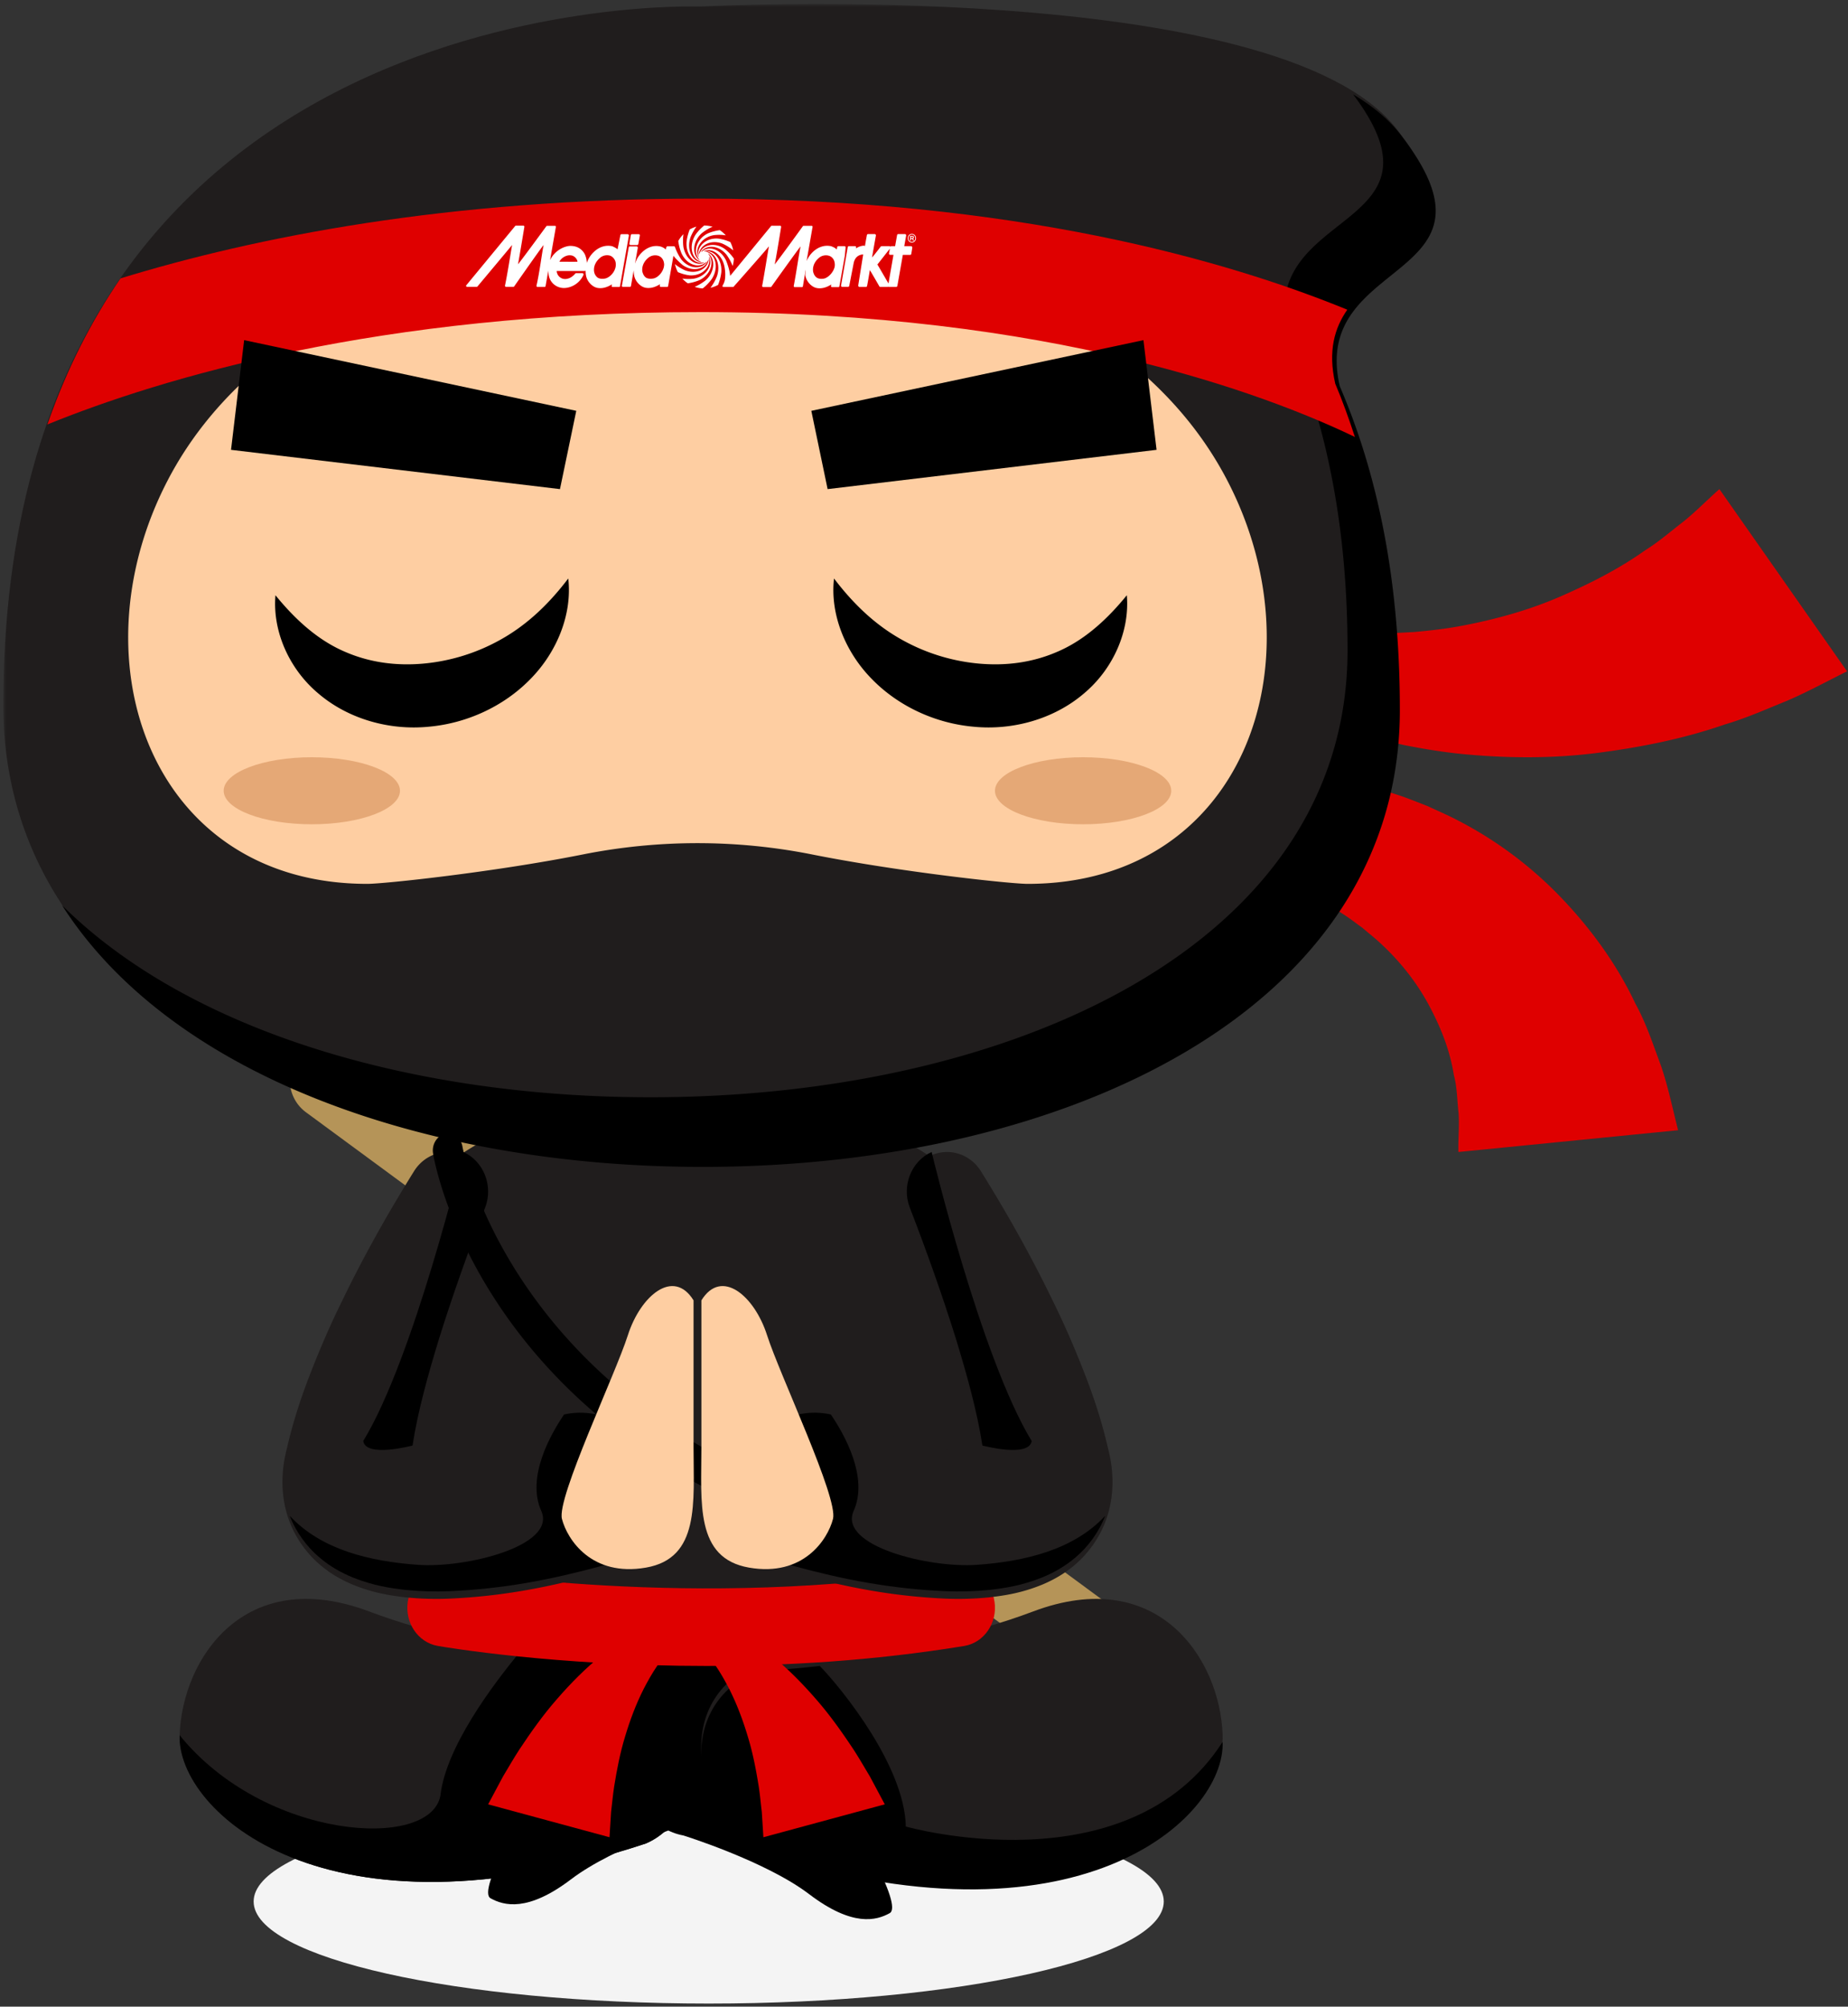 <svg xmlns="http://www.w3.org/2000/svg" xmlns:xlink="http://www.w3.org/1999/xlink" width="281" height="305"><rect width="100%" height="100%" fill="#333333" stroke="none"/><defs><path id="a" d="M.001 0h217.303v176.106H.001z"/></defs><g fill="none" fill-rule="evenodd"><path d="M-64-2h345v294.405H-64z"/><path fill="#F4F4F4" d="M176.959 289.02c0 8.565-30.98 15.51-69.195 15.51-38.215 0-69.197-6.945-69.197-15.51 0-8.564 30.982-15.508 69.197-15.508 38.214 0 69.195 6.944 69.195 15.509"/><path fill="#201D1D" d="M98.17 252.976s-23.068-.894-42.018-8.034c-18.949-7.144-28.424 7.14-28.836 18.747-.412 11.607 22.246 32.589 70.854 16.519 8.651-3.574 13.595-21.43 0-27.232"/><path fill="#000" d="M98.17 280.222c8.651-3.564 13.595-21.374 0-27.163 0 0-8.283-.32-18.996-2.11-4.427 5.328-11.412 14.737-12.213 22.007-1.605 8.37-26.776 6.695-39.645-9.21-.412 11.577 22.246 32.506 70.854 16.476"/><path fill="#B59458" d="M171.809 259.999a5.875 5.875 0 01-3.225-1.153L46.53 169.064c-2.675-1.968-3.267-5.755-1.318-8.457 1.946-2.704 5.7-3.295 8.365-1.332l122.053 89.782c2.674 1.968 3.264 5.753 1.32 8.457a5.963 5.963 0 01-5.142 2.485"/><path fill="#201D1D" d="M150.124 183.303c-11.4-12.958-31.193-17.638-40.08-19.14a27.032 27.032 0 00-9.098 0c-8.884 1.502-28.678 6.182-40.079 19.14-6.627 8.09-3.163 52.697 6.91 65.382h75.44c10.073-12.685 13.534-57.292 6.907-65.382"/><path fill="#000" d="M103.922 278.985s12.502 3.891 19.109 8.914c6.605 5.026 10.242 4.009 12.255 2.89 2.015-1.117-4.48-13.113-14.266-27.16-9.788-14.047-15.014-16.645-19.105-14.053-4.092 2.592-9.822 12.428-9.822 12.428s2.764 15.35 11.829 16.98"/><path fill="#000" d="M105.953 276.721s-12.502 3.892-19.11 8.914c-6.604 5.025-10.239 4.01-12.254 2.89-2.015-1.116 4.48-13.112 14.268-27.162 9.788-14.047 15.012-16.643 19.102-14.051 4.093 2.592 9.823 12.428 9.823 12.428s-2.764 15.349-11.829 16.981"/><path fill="#201D1D" d="M157.074 244.942c18.948-7.144 28.423 7.14 28.835 18.747.415 11.607-22.246 32.589-70.853 16.519-8.652-3.574-13.595-21.43 0-27.232 0 0 23.068-.894 42.018-8.034z"/><path fill="#201D1D" d="M146.979 178.495c.522 3.346 1.286 8.74 1.587 13.214 0 0 2.564 18.438-4.038 30.963-5.77 10.439-52.354 21.787-75.89 24.881h75.664c10.103-12.603 13.575-56.917 6.927-64.954-1.313-1.476-2.747-2.834-4.251-4.104"/><path fill="#DF0000" d="M107.395 253.214c-23.013 0-39.791-2.86-40.837-3.044-3.006-.526-5.04-3.543-4.55-6.744.49-3.202 3.349-5.372 6.331-4.852.375.067 37.615 6.39 76.594-.006 3.021-.503 5.828 1.705 6.292 4.911.465 3.206-1.601 6.207-4.609 6.7-13.862 2.273-27.37 3.035-39.22 3.035"/><path fill="#DF0000" d="M99.887 246.421c-1.755.719-3.038 1.435-4.43 2.309-1.37.848-2.644 1.8-3.9 2.794-2.486 2.01-4.742 4.28-6.84 6.698-2.121 2.413-3.964 5.014-5.74 7.692-.875 1.343-1.66 2.719-2.495 4.106l-2.26 4.231 18.458 5 .242-3.866c.155-1.259.269-2.568.464-3.839.41-2.539.896-5.11 1.657-7.58.74-2.48 1.657-4.94 2.84-7.273.602-1.154 1.243-2.31 1.974-3.385.687-1.068 1.606-2.19 2.288-2.961l-2.258-3.926z"/><path fill="#201D1D" d="M43.643 220.075c1-4.328 2.3-8.151 3.744-11.805 1.436-3.66 2.964-7.178 4.651-10.573 3.312-6.851 6.917-13.249 10.918-19.678 1.598-2.572 4.769-3.65 7.589-2.399 3.185 1.414 4.71 5.258 3.406 8.59l-.065.169c-2.548 6.51-5 13.344-7.112 20.008-1.73 5.607-3.351 11.353-4.153 16.569a31.307 31.307 0 003.773-.364c5.58-.843 12.215-2.725 17.893-4.72l.297-.106c.225-.08.45-.149.68-.214 6.154-1.705 12.525 2.172 14.225 8.662 1.703 6.492-1.902 13.135-8.057 14.843-7.712 2.138-14.788 3.559-23.176 3.93a46.58 46.58 0 01-6.635-.205c-2.383-.28-4.94-.667-8.082-1.964-1.568-.672-3.312-1.595-5.095-3.165-1.777-1.548-3.489-3.86-4.424-6.393-1.928-5.08-.74-9.767-.377-11.185"/><path fill="#000" d="M73.77 183.55l-.066.166c-2.482 6.41-4.868 13.131-6.925 19.691-1.688 5.518-3.266 11.171-4.049 16.304 0 0-7.107 1.897-7.496-.684 7.72-12.655 15.216-43.928 15.216-43.928 3.102 1.388 4.586 5.174 3.32 8.45"/><path fill="#000" d="M153.007 239.748c-77.164-9.55-86.779-62.15-87.156-64.424-.228-1.363.592-2.7 1.827-2.982 1.243-.278 2.418.595 2.645 1.958.125.699 10.101 53.17 87.292 60.875 1.324.147 2.144 1.357 2.005 2.745-.142 1.39-1.269 2.413-2.515 2.286a172.08 172.08 0 01-4.098-.458"/><path fill="#201D1D" d="M168.466 220.075c-1-4.328-2.3-8.151-3.744-11.805-1.436-3.66-2.965-7.178-4.651-10.573-3.312-6.851-6.918-13.249-10.919-19.678-1.597-2.572-4.768-3.65-7.586-2.399-3.187 1.414-4.713 5.258-3.408 8.59l.067.169c2.546 6.51 4.998 13.344 7.11 20.008 1.73 5.607 3.353 11.353 4.155 16.569a31.315 31.315 0 01-3.776-.364c-5.58-.843-12.214-2.725-17.893-4.72l-.296-.106c-.225-.08-.45-.149-.68-.214-6.152-1.705-12.523 2.172-14.226 8.662-1.703 6.492 1.903 13.135 8.057 14.843 7.713 2.138 14.789 3.559 23.177 3.93 2.089.083 4.272.036 6.634-.205 2.384-.28 4.944-.667 8.085-1.964 1.565-.672 3.312-1.595 5.093-3.165 1.776-1.548 3.488-3.86 4.424-6.393 1.928-5.08.74-9.767.377-11.185"/><path fill="#000" d="M138.34 183.55l.065.166c2.482 6.41 4.868 13.131 6.925 19.691 1.688 5.518 3.266 11.171 4.05 16.304 0 0 7.105 1.897 7.495-.684-7.722-12.655-15.215-43.928-15.215-43.928-3.103 1.388-4.589 5.174-3.32 8.45m12.117 58.107c2.381-.274 4.94-.651 8.08-1.918 1.562-.656 3.307-1.556 5.087-3.09 1.775-1.51 3.485-3.768 4.42-6.24-4.8 5.155-12.19 6.917-19.493 7.437-7.302.52-20.958-2.855-18.784-8.111 2.389-5.149-1.423-11.794-3.43-14.739-5.991-1.34-12.063 2.37-13.718 8.534-1.702 6.338 1.903 12.823 8.05 14.492 7.707 2.086 14.777 3.472 23.159 3.834 2.087.082 4.27.036 6.629-.199m-88.805 0c-2.381-.274-4.94-.651-8.079-1.918-1.563-.656-3.308-1.556-5.088-3.09-1.775-1.51-3.486-3.768-4.42-6.24 4.799 5.155 12.19 6.917 19.493 7.437 7.302.52 20.958-2.855 18.783-8.111-2.388-5.149 1.424-11.794 3.43-14.739 5.992-1.34 12.063 2.37 13.719 8.534 1.701 6.338-1.904 12.823-8.05 14.492-7.707 2.086-14.777 3.472-23.159 3.834-2.087.082-4.27.036-6.63-.199"/><path fill="#FECEA2" d="M106.65 197.65v22.261c0 8.48-.996 16.93 7.244 18.358 8.239 1.428 11.947-4.224 12.77-7.405.823-3.18-8.107-21.906-10.026-27.913-1.92-6.008-6.935-10.248-9.987-5.301m-1.193 0v22.261c0 8.48.994 16.93-7.243 18.358-8.237 1.428-11.945-4.224-12.77-7.405-.823-3.18 8.106-21.906 10.024-27.913 1.921-6.008 6.935-10.248 9.99-5.301"/><path fill="#000" d="M137.734 277.624c-.177-9.108-9.58-20.79-13.082-24.41-5.79.654-9.596.804-9.596.804-13.595 5.818-8.652 23.724 0 27.304 48.61 16.117 71.268-4.922 70.853-16.562-14.448 22.435-48.175 12.864-48.175 12.864"/><path fill="#DF0000" d="M108.873 246.421c1.755.719 3.036 1.435 4.431 2.309 1.367.848 2.641 1.8 3.897 2.794 2.486 2.01 4.742 4.28 6.842 6.698 2.12 2.413 3.962 5.014 5.737 7.692.875 1.343 1.66 2.719 2.496 4.106l2.26 4.231-18.458 5-.242-3.866c-.155-1.259-.269-2.568-.464-3.839-.408-2.539-.896-5.11-1.657-7.58-.74-2.48-1.657-4.94-2.84-7.273-.6-1.154-1.243-2.31-1.974-3.385-.687-1.068-1.604-2.19-2.288-2.961l2.26-3.926zm98.771-150.242c.096-.026.436-.003.711.007l.891.027c.607.019 1.229.02 1.872.01 1.25.006 2.557-.095 3.822-.153 2.573-.225 5.127-.518 7.653-1.013 5.04-.975 9.948-2.345 14.56-4.343 4.602-2.006 9.014-4.227 13.03-7.093 2.07-1.274 3.943-2.932 5.857-4.393 1.885-1.527 3.617-3.306 5.406-4.886l19.408 27.697c-3.072 1.525-6.026 3.15-9.146 4.483-3.156 1.272-6.212 2.654-9.47 3.603-6.35 2.205-12.978 3.497-19.512 4.333-6.56.827-13.15.797-19.596.222-3.224-.284-6.429-.8-9.594-1.424-1.591-.369-3.16-.698-4.748-1.159a44.516 44.516 0 01-2.386-.7l-1.221-.396-1.395-.482 3.858-14.34zm-4.485 22.315l1.451.255 1.223.244c.78.17 1.581.332 2.322.538 1.528.376 3.01.84 4.488 1.325 1.48.485 2.91 1.082 4.376 1.646 1.417.652 2.86 1.283 4.271 1.996A59.727 59.727 0 01236.96 136c4.65 4.764 8.817 10.38 11.715 16.554 1.676 3.045 2.69 6.236 3.897 9.458 1.092 3.219 1.752 6.468 2.593 9.775l-33.408 3.312c-.041-1.922.153-3.983.03-5.916-.226-1.88-.212-3.932-.711-5.732-.601-3.832-2.02-7.37-3.891-10.834-1.88-3.458-4.451-6.7-7.602-9.541-.786-.706-1.624-1.362-2.442-2.07-.868-.61-1.722-1.293-2.624-1.88-.902-.59-1.814-1.179-2.74-1.69-.468-.285-.917-.5-1.374-.745l-.645-.334c-.217-.107-.442-.213-.44-.255l3.841-17.608z"/><g transform="translate(.504 .614)"><mask id="b" fill="#fff"><use xlink:href="#a"/></mask><path fill="#201D1D" d="M211.857 18.97C193.72-4.265 105.928.379 105.928.379S-.257-3.568.001 106.956c.256 45.393 50.979 69.15 105.927 69.15 54.951 0 105.672-23.757 105.93-69.15.047-20.071-3.43-36.351-9.131-49.583-.003-.009-.003-.016-.003-.025-4.597-19.983 26.811-15.727 9.133-38.378" mask="url(#b)"/></g><path fill="#000" d="M212.855 20.327c-1.76-2.25-4.185-4.23-7.108-5.986 15.722 20.858-14.503 17.197-9.985 36.388a.09.09 0 01.002.023c5.705 12.93 9.182 28.838 9.137 48.453-.258 44.36-51.014 67.574-105.998 67.574-35.937 0-70.056-9.92-89.463-29.174 16.758 26.194 55.871 39.758 97.418 39.758 54.986 0 105.74-23.742 105.997-69.106.048-20.058-3.432-36.328-9.136-49.551l-.005-.025c-4.596-19.97 26.83-15.717 9.141-38.354"/><path fill="#FECEA2" d="M186.689 73.166c-14.652-28.389-52.16-38.448-80.635-38.448-28.474 0-65.981 10.06-80.636 38.448-14.322 27.753-2.11 61.18 30.43 61.177 2.583 0 19.307-1.788 32.753-4.465a89.225 89.225 0 0134.905 0c13.448 2.677 30.17 4.465 32.756 4.465 32.54.002 44.751-33.424 30.427-61.177"/><path fill="#DF0000" d="M106.547 30.19c-38.473 0-67.835 5.872-88.223 12.124-4.375 6.38-8.17 13.73-11.118 22.202 17.194-6.985 50.48-17.076 99.34-17.076 53.18 0 86.062 12.524 99.474 18.977-.918-2.81-1.903-5.537-2.994-8.113-.002-.01-.002-.016-.002-.026-1.123-4.952-.091-8.431 1.84-11.206-18.107-7.415-50.57-16.882-98.317-16.882"/><path fill="#FFF" fill-rule="nonzero" d="M126.883 40.673c-.22.754-.893 1.485-1.566 1.668-.519.091-.894.022-1.148-.16-.276-.194-.441-.537-.519-.857a1.776 1.776 0 01-.033-.331c0-.697.353-1.37 1.004-1.873a1.667 1.667 0 011.325-.274c.253.057.595.217.816.628.121.217.177.502.177.777 0 .137-.011.285-.056.422zm-25.963 0c-.21.765-.839 1.473-1.512 1.645-.497.103-.95.045-1.203-.137-.276-.194-.43-.526-.518-.857-.034-.148-.034-.228-.034-.331 0-.697.354-1.37 1.005-1.873a1.664 1.664 0 011.324-.274c.253.057.596.217.816.628.122.217.188.502.188.777a2.802 2.802 0 01-.066.422zm27.663-3.072a.176.176 0 00-.044-.126c-.033-.046-.089-.057-.133-.057h-.927a.18.18 0 00-.176.137l-.066.366a2.013 2.013 0 00-.707-.434l-.088-.046c-.01 0-.022-.012-.033-.012-1.004-.228-2.008.092-2.836.891-.408.4-.717.857-.927 1.36l.905-5.174c.011-.046 0-.092-.022-.126s-.066-.057-.11-.057h-1.236a.134.134 0 00-.1.057s-3.707 5.128-4.292 5.813c.21-.856.982-5.687.982-5.687v-.035c0-.034-.01-.08-.033-.102a.13.13 0 00-.1-.058h-1.301a.116.116 0 00-.1.058l-6.212 7.56c-.1-1.096-.607-2.295-.607-2.295-.816-1.76-2.615-2.353-3.674-1.405-.055.023-.122.046-.166.08.806-1.165 2.66-1.074 3.873.388 0 0 .552.697.95 1.736.11-.365.165-.742.187-1.13a6.898 6.898 0 00-1.38-1.462c-1.522-1.074-3.32-.674-3.828.65a.88.88 0 00-.133.218c.144-1.44 1.799-2.33 3.542-1.702 0 0 .85.331 1.7 1.05l-.034-.17a5.242 5.242 0 00-.397-1.086c-.993-.457-1.876-.537-1.876-.537-1.876-.137-3.277 1.234-2.99 2.696v.08c0 .046 0 .091.011.125-.629-1.324.386-3.026 2.229-3.403 0 0 .86-.16 1.931.011a4.766 4.766 0 00-.916-.788c-1.07.137-1.865.514-1.865.514-1.699.868-2.25 2.798-1.302 3.906a.976.976 0 00.11.183c-1.191-.81-1.125-2.821.299-4.123 0 0 .673-.583 1.666-1.005a4.898 4.898 0 00-1.28-.183c-.828.663-1.313 1.394-1.313 1.394-1.06 1.656-.618 3.632.761 4.077v.011l.022.012a.81.81 0 00.133.08c-1.413-.08-2.307-1.862-1.7-3.735 0 0 .287-.81.916-1.668-.353.103-.695.24-1.015.423a7.436 7.436 0 00-.486 1.896c-.132 1.964 1.159 3.426 2.527 3.14h.089c.044 0 .099 0 .143-.01-1.258.65-2.869-.412-3.233-2.342 0 0-.144-.88 0-1.964-.298.297-.563.65-.784 1.039a7.184 7.184 0 00.486 1.862c.828 1.793 2.681 2.375 3.74 1.347h.012l.022-.011c.044-.023.088-.057.132-.091-.772 1.256-2.692 1.199-3.928-.297 0 0-.607-.846-.938-1.828a.345.345 0 00-.066-.125.203.203 0 00-.144-.058h-.927c-.088 0-.154.046-.198.149 0 0-.055.114-.077.343a2.13 2.13 0 00-.662-.4s-.122-.046-.133-.046c-1.004-.251-2.02.08-2.847.891a3.957 3.957 0 00-1.026 1.645s-.011.011-.022.034l.42-2.376a.175.175 0 00-.045-.148.17.17 0 00-.132-.069h-1.026a.18.18 0 00-.177.16l-1.037 5.802c-.011.057 0 .114.044.149.033.045.088.034.132.034h1.027c.088 0 .165-.034.176-.126l.408-2.375c0 .011.022.502.067.742.154.89.904 1.725 1.72 1.896.707.137 1.468-.057 2.219-.537-.011.08-.033.217-.033.217v.034c0 .046.01.069.033.103.033.046.088.057.143.057h.916c.088 0 .166-.034.177-.125l.805-4.603c.607.754 1.402 1.405 1.402 1.405 1.522 1.085 3.343.674 3.84-.674.044-.057.088-.126.12-.194-.143 1.439-1.798 2.33-3.541 1.69 0 0-.773-.297-1.59-.96.012.035.012.07.023.092.1.4.232.765.42 1.12.948.41 1.765.49 1.765.49 1.865.138 3.255-1.222 2.99-2.66.011-.046.011-.092.011-.15v-.056c.585 1.325-.42 2.98-2.25 3.358 0 0-.817.148-1.833 0 .243.274.519.514.828.72 1.06-.138 1.843-.515 1.843-.515 1.655-.845 2.229-2.718 1.357-3.837a.99.99 0 00-.121-.217c1.136.833 1.059 2.81-.342 4.088 0 0-.685.594-1.689 1.017.398.137.806.228 1.225.24.872-.685 1.39-1.45 1.39-1.45 1.06-1.657.618-3.621-.75-4.078-.055-.034-.11-.069-.176-.091 1.423.08 2.317 1.85 1.71 3.734 0 0-.31.88-.993 1.782l.165-.034c.342-.092.673-.229.982-.389.42-1.039.497-1.953.497-1.953.132-1.93-1.115-3.38-2.472-3.152-.055-.011-.11-.023-.165-.023h-.033c1.246-.57 2.802.491 3.155 2.387 0 0 .21.903.056 1.965a2.649 2.649 0 01-.343.857v.01c-.022.035-.022.092-.01.138.022.046.066.08.12.08h1.457c.045 0 .078-.023.11-.046 0 0 4.812-5.436 5.363-6.133-.21 1.153-.64 3.929-1.026 6.007v.035c0 .034.011.068.033.091a.136.136 0 00.11.057h1.148a.145.145 0 00.1-.045s3.873-5.426 4.446-6.134c-.242 1.154-.64 3.952-1.037 6.008v.034c0 .034.011.057.033.092a.13.13 0 00.1.057h1.125c.066 0 .11-.046.133-.115l.419-2.524v.16c0 .24-.077.48-.044.72.154.89.905 1.724 1.721 1.896.706.137 1.468-.057 2.218-.537-.011.08-.033.217-.033.217v.034c0 .046.01.08.044.114.033.046.088.035.132.035h.916c.089 0 .166-.035.177-.126l.827-4.626.122-1.29zm6.521 5.493c-.408-.696-1.578-2.718-1.688-2.89.143-.17 1.6-2.044 1.898-2.41l-.133.72c-.01.058 0 .115.033.149a.171.171 0 00.133.068h.507c-.044.332-.595 3.381-.75 4.363zm3.564-5.607a.17.17 0 00-.132-.069h-1.037c.055-.331.286-1.61.286-1.61v-.035a.17.17 0 00-.044-.125.17.17 0 00-.132-.069h-1.026a.18.18 0 00-.177.16l-.298 1.679h-.574c-.066 0-.12.023-.154.08a.16.16 0 00-.143-.08h-1.181c-.055 0-.1.023-.133.057 0 0-.838 1.108-1.324 1.668.144-.88.585-3.335.585-3.335v-.035a.17.17 0 00-.044-.125.17.17 0 00-.132-.069h-1.016a.18.18 0 00-.176.16c-.022.149-.166.834-.298 1.69v-.011a.186.186 0 00-.144-.08c-.419.011-.893.194-1.224.423l.022-.137c.01-.058 0-.115-.033-.149-.033-.046-.089-.057-.133-.057h-.927a.18.18 0 00-.176.137l-.022.149-.993 5.687c-.011.057.01.103.044.149a.14.14 0 00.143.057h.883c.088 0 .154-.057.176-.149l.685-3.529c.22-.89.783-1.165 1.29-1.233.023 0 .133 0 .144-.012-.342 2.136-.75 4.672-.75 4.717-.011.057.01.103.044.149a.168.168 0 00.132.068h.993a.166.166 0 00.166-.125c.033-.103.287-1.554.43-2.433.364.594 1.446 2.478 1.446 2.478.033.058.088.08.143.08h1.115c.022 0 .044-.022.066-.034.022.012.055.034.077.034h1.159c.088 0 .154-.068.176-.148 0 0 .784-4.432.828-4.717h1.114a.18.18 0 00.177-.16l.154-.948v-.034c-.022-.046-.033-.08-.055-.114zm-45.031 2.764c0 .182-.022.285-.055.422-.188.777-.861 1.485-1.534 1.656-.519.103-.916.034-1.18-.137a1.411 1.411 0 01-.52-.856c-.032-.138-.032-.229-.032-.343 0-.697.375-1.37 1.026-1.885a1.664 1.664 0 011.324-.274c.254.057.563.24.794.64.122.205.188.491.177.777zm-8.574-.469c.276-.56.86-.89 1.368-.97.552-.046.795.102 1.038.32.22.228.32.445.342.65-.287.012-2.329 0-2.748 0zm10.505-4.123a.169.169 0 00-.133-.068h-.926c-.089 0-.155.068-.177.148 0 0-.32 1.622-.43 2.159-.21-.194-.453-.309-.673-.411l-.089-.046c-.01 0-.022-.012-.033-.012-1.004-.228-2.019.092-2.836.891a3.988 3.988 0 00-1.037 1.645 3.608 3.608 0 00-.33-1.37s0-.012-.012-.012c-.485-.845-1.29-1.256-2.34-1.2h-.01c-1.159.15-2.317.96-2.88 2.114-.011.023-.022.034-.022.057l.882-5.048c.012-.046 0-.092-.022-.126s-.066-.057-.11-.057h-1.203a.16.16 0 00-.099.046s-3.74 5.116-4.325 5.802c.176-.868.97-5.688.97-5.688v-.035a.124.124 0 00-.033-.09.13.13 0 00-.099-.058h-1.17a.13.13 0 00-.099.057l-7.426 9c-.033.046-.044.103-.022.149.022.045.066.091.121.091h1.49c.044 0 .077-.023.11-.057 0 0 4.701-5.608 5.264-6.305-.21 1.154-.651 4.1-1.082 6.18v.033c0 .035.011.069.033.092a.137.137 0 00.11.057h1.148a.116.116 0 00.1-.057s3.906-5.597 4.48-6.305c-.243 1.154-.607 4.135-1.082 6.19v.035c0 .034.011.057.033.091a.133.133 0 00.11.057h1.104c.066 0 .11-.045.133-.114l.419-2.375c0 .513.088 1.005.298 1.416.408.754 1.147 1.21 2.03 1.245 1.27 0 2.483-.8 3.013-1.988a.212.212 0 00-.011-.182.178.178 0 00-.155-.092h-.949c-.055 0-.1.023-.132.069-.453.525-.96.8-1.501.822a1.272 1.272 0 01-1.236-.834c-.01-.022-.022-.068-.022-.068a.943.943 0 01-.055-.263c0-.023 0-.034.01-.057h4.26a.23.23 0 00.122-.046c0 .24.01.48.055.72.154.89.905 1.725 1.721 1.896.706.137 1.468-.057 2.218-.537-.011.08-.033.217-.033.217v.034c0 .046.011.08.044.115.033.045.088.034.132.034h.916c.089 0 .166-.034.177-.126l1.346-7.675a.232.232 0 00-.055-.16zm.298 1.588h1.026c.088 0 .166-.092.177-.183l.22-1.256c.011-.057 0-.115-.033-.149a.168.168 0 00-.132-.068h-1.026a.18.18 0 00-.177.16l-.21 1.244c-.01.058 0 .137.033.183.011.034.067.069.122.069zm42.67-1.085h.154c.044 0 .133-.012.133-.103 0-.046-.033-.091-.122-.091h-.165v.194zm0 .4h-.144v-.709h.32c.044 0 .254 0 .254.217 0 .137-.088.172-.121.194l.121.309h-.154l-.11-.286h-.166v.274zm.121.194c.287 0 .519-.252.519-.549 0-.308-.232-.548-.519-.548-.287 0-.518.24-.518.548 0 .297.231.549.518.549zm0-1.211c.342 0 .63.285.63.662 0 .366-.277.663-.63.663s-.629-.297-.629-.663c0-.377.276-.662.63-.662z"/><path fill="#E5A876" d="M178.096 120.193c0 2.814-6 5.093-13.403 5.093-7.402 0-13.403-2.279-13.403-5.093s6.001-5.096 13.403-5.096 13.403 2.282 13.403 5.096m-144.084 0c0 2.814 6 5.093 13.402 5.093 7.405 0 13.405-2.279 13.405-5.093s-6-5.096-13.405-5.096c-7.402 0-13.402 2.282-13.402 5.096"/><path fill="#000" d="M125.844 74.342l-2.477-11.898L173.869 51.7l1.994 16.672zm-40.697 0l2.478-11.898L37.123 51.7l-1.994 16.672zm1.261 13.585c.618 5.366-1.668 11.12-5.723 15.252-4.042 4.164-9.683 6.773-15.547 7.283-5.84.567-12.078-1.121-16.65-4.988-4.608-3.819-7.067-9.655-6.601-14.998 3.41 4.19 6.891 7.047 10.673 8.635 3.75 1.613 7.752 2.11 11.763 1.757a29.37 29.37 0 0011.7-3.594c3.734-2.062 7.13-5.061 10.385-9.347m40.409 0c-.617 5.366 1.669 11.12 5.723 15.252 4.043 4.164 9.684 6.773 15.547 7.283 5.841.567 12.079-1.121 16.65-4.988 4.609-3.819 7.067-9.655 6.602-14.998-3.407 4.19-6.89 7.047-10.674 8.635-3.75 1.613-7.752 2.11-11.763 1.757a29.38 29.38 0 01-11.7-3.594c-3.733-2.062-7.13-5.061-10.385-9.347"/></g></svg>